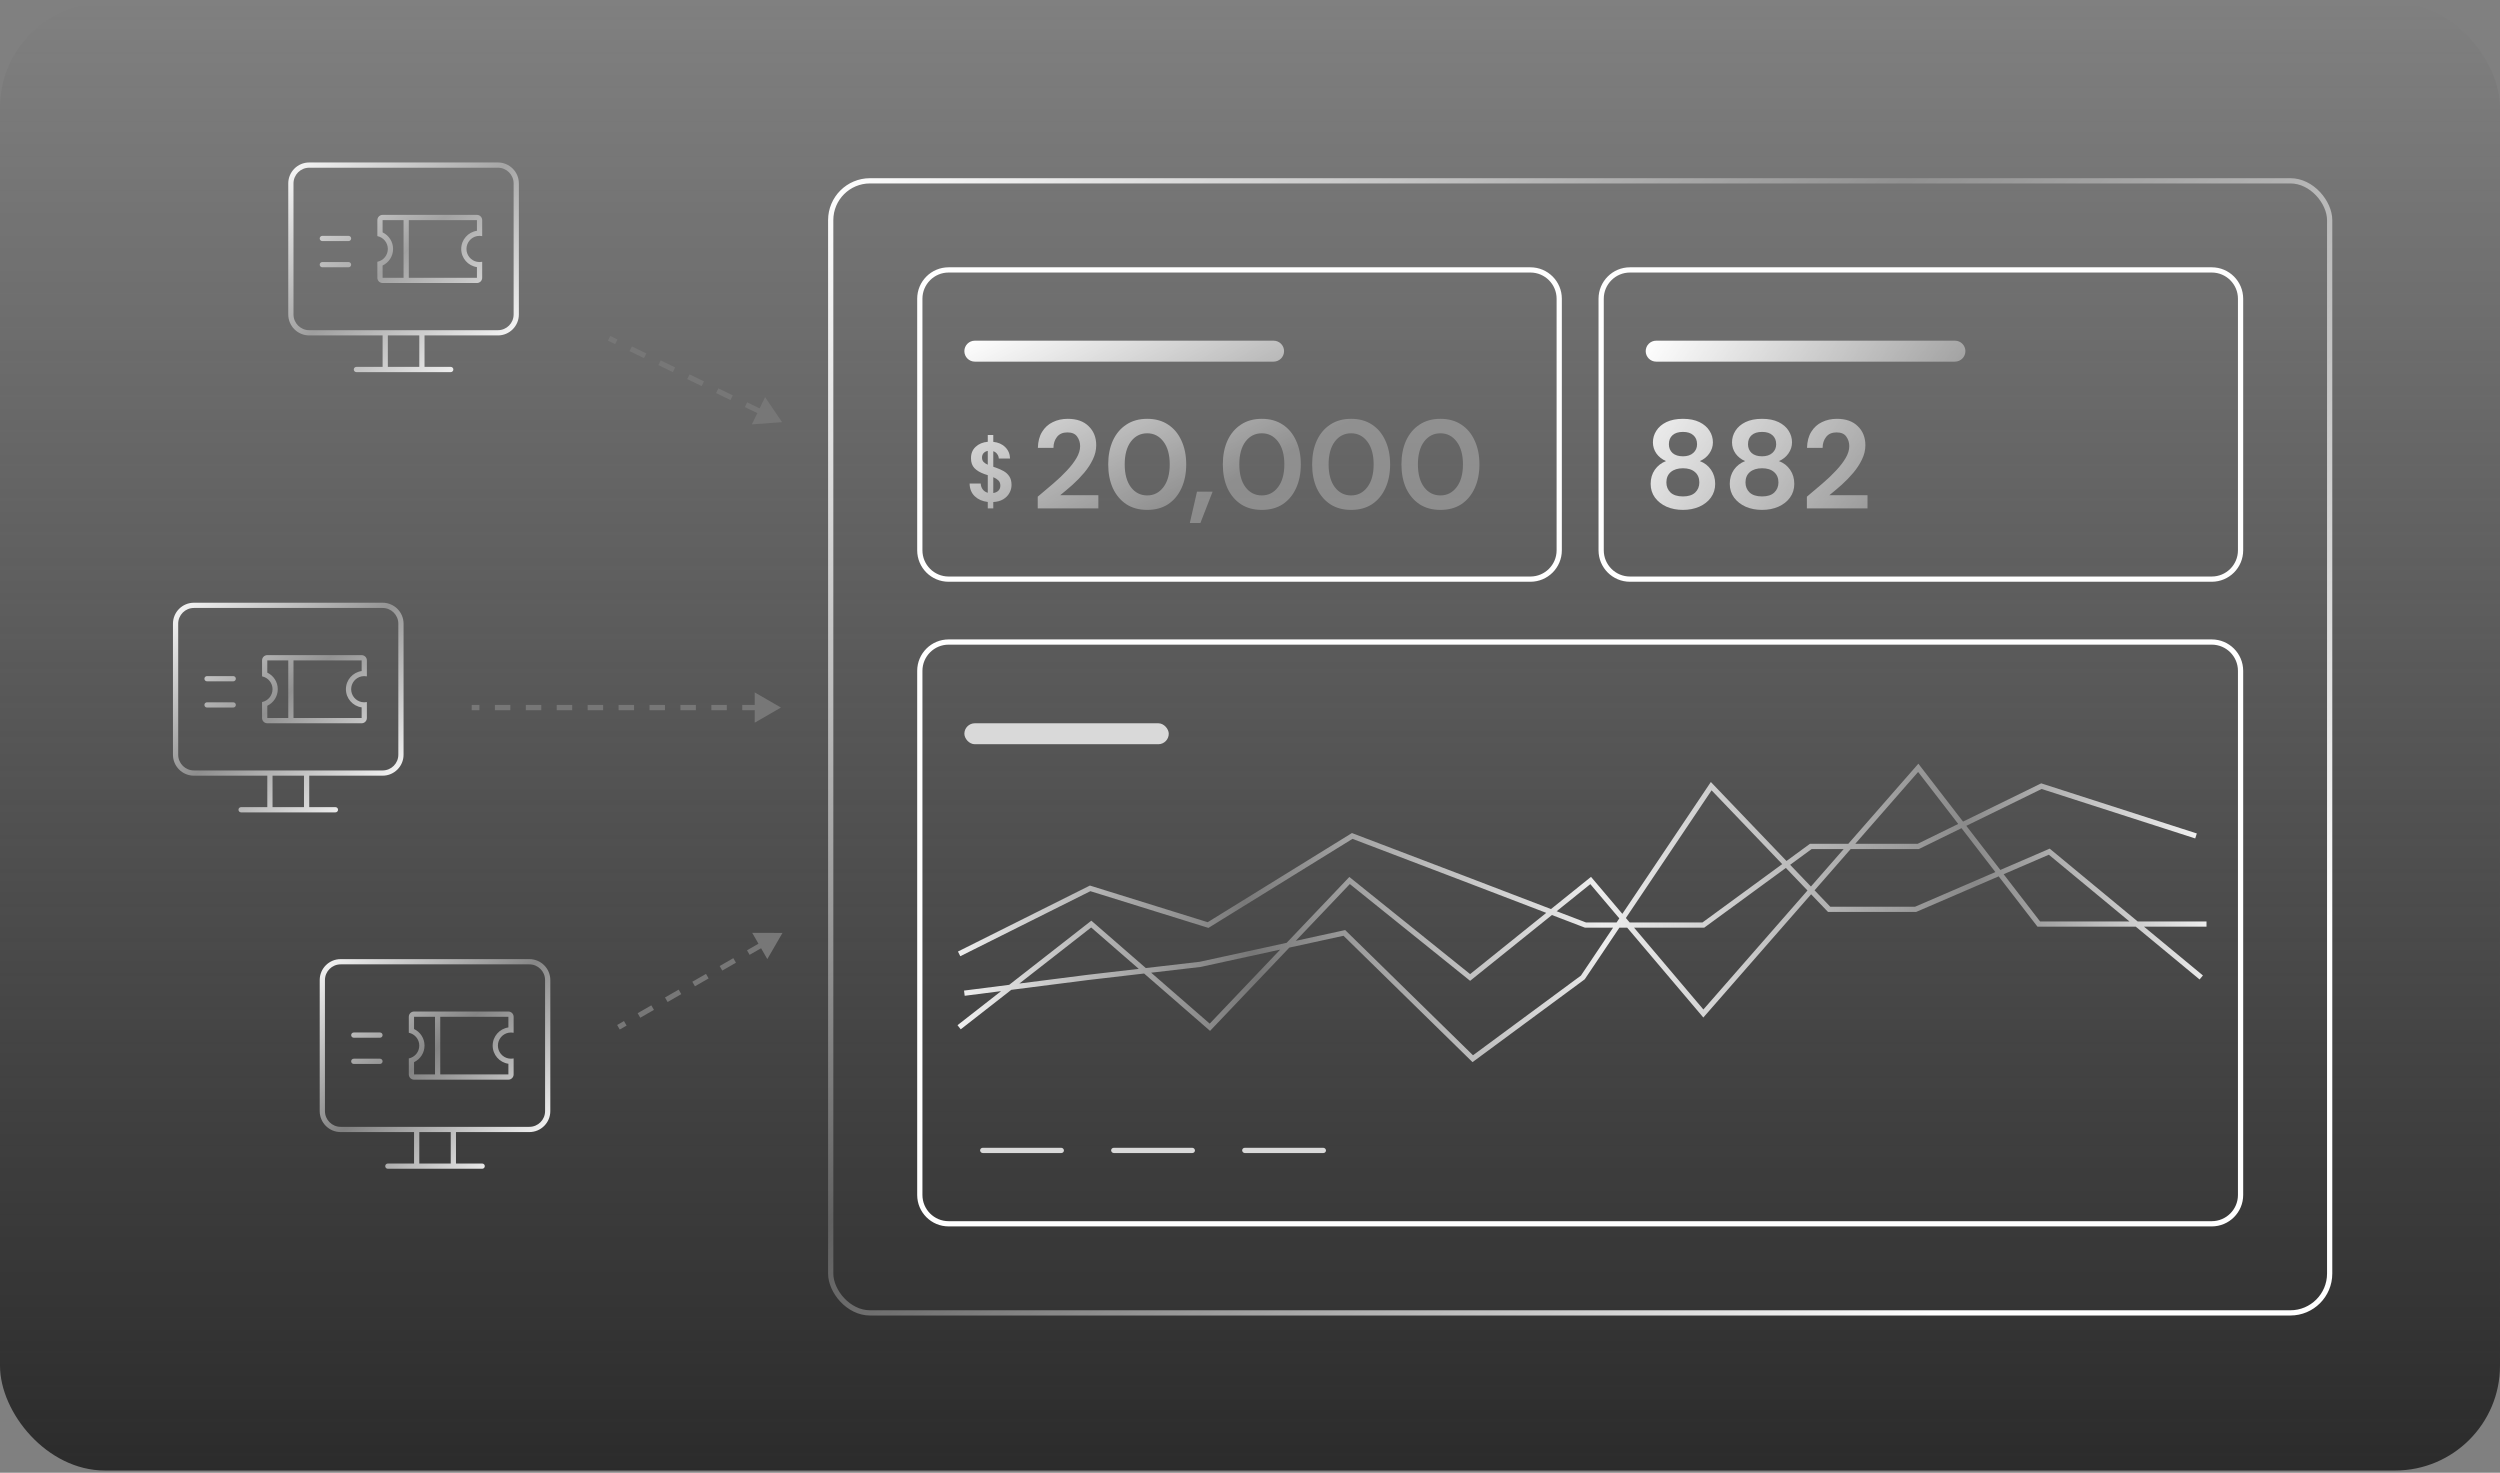 <svg width="477" height="281" viewBox="0 0 477 281" fill="none" xmlns="http://www.w3.org/2000/svg">
<rect x="0" y="0" width="477" height="281" fill="#808080" stroke="none"/>
<rect y="0.573" width="477" height="280" rx="20" fill="url(#paint0_linear_31033_14611)"/>
<rect x="158.5" y="34.5" width="286" height="216" rx="7.5" stroke="url(#paint1_linear_31033_14611)"/>
<path fill-rule="evenodd" clip-rule="evenodd" d="M292 52H181C178.239 52 176 54.239 176 57V105C176 107.761 178.239 110 181 110H292C294.761 110 297 107.761 297 105V57C297 54.239 294.761 52 292 52ZM181 51C177.686 51 175 53.686 175 57V105C175 108.314 177.686 111 181 111H292C295.314 111 298 108.314 298 105V57C298 53.686 295.314 51 292 51H181ZM422 123H181C178.239 123 176 125.239 176 128V228C176 230.761 178.239 233 181 233H422C424.761 233 427 230.761 427 228V128C427 125.239 424.761 123 422 123ZM181 122C177.686 122 175 124.686 175 128V228C175 231.314 177.686 234 181 234H422C425.314 234 428 231.314 428 228V128C428 124.686 425.314 122 422 122H181ZM311 52H422C424.761 52 427 54.239 427 57V105C427 107.761 424.761 110 422 110H311C308.239 110 306 107.761 306 105V57C306 54.239 308.239 52 311 52ZM305 57C305 53.686 307.686 51 311 51H422C425.314 51 428 53.686 428 57V105C428 108.314 425.314 111 422 111H311C307.686 111 305 108.314 305 105V57Z" fill="white"/>
<rect x="184" y="138" width="39" height="4" rx="2" fill="#D9D9D9"/>
<rect x="187" y="219" width="16" height="1" rx="0.5" fill="#D9D9D9"/>
<rect x="212" y="219" width="16" height="1" rx="0.5" fill="#D9D9D9"/>
<rect x="237" y="219" width="16" height="1" rx="0.5" fill="#D9D9D9"/>
<path fill-rule="evenodd" clip-rule="evenodd" d="M366.024 145.713L366.396 146.195L374.547 156.761L389.28 149.551L389.461 149.462L389.653 149.524L419.153 159.024L418.847 159.976L389.539 150.538L375.171 157.569L381.663 165.983L390.802 162.041L391.083 161.92L391.319 162.115L407.87 175.813H421V176.813H409.079L420.319 186.115L419.681 186.885L407.51 176.813H389H388.754L388.604 176.618L381.345 167.209L365.698 173.959L365.603 174H365.5H349H348.786L348.639 173.846L345.559 170.629L325.376 193.704L324.994 194.141L324.619 193.698L310.47 177H308.979L302.415 186.779L302.367 186.851L302.297 186.902L281.297 202.402L280.954 202.655L280.65 202.357L256.343 178.546L246.004 180.802L231.208 196.345L230.879 196.691L230.518 196.377L218.297 185.748L207.563 186.996L207.558 186.997L192.954 188.861L183.308 196.394L182.692 195.606L191.012 189.109L184.063 189.996L183.937 189.004L192.555 187.904L207.903 175.918L208.228 175.665L208.539 175.935L218.62 184.704L228.918 183.506L245.491 179.89L257.138 167.655L257.455 167.322L257.813 167.61L280.5 185.858L295.027 174.174L278.822 167.967L278.821 167.967L258.053 160.055L230.763 176.925L230.569 177.045L230.351 176.977L208.044 170.037L183.224 182.447L182.776 181.553L207.776 169.053L207.956 168.963L208.149 169.023L230.431 175.955L257.737 159.075L257.947 158.945L258.178 159.033L279.178 167.033L279.179 167.033L295.929 173.448L303.187 167.61L303.566 167.305L303.881 167.677L309.545 174.362L326.085 149.721L326.431 149.205L326.861 149.654L340.86 164.275L345.205 161.097L345.337 161H345.5H352.653L365.624 146.171L366.024 145.713ZM340.046 164.871L326.569 150.795L310.217 175.155L310.934 176H324.837L340.046 164.871ZM340.744 165.6L344.865 169.904L325.006 192.609L311.781 177H325H325.163L325.295 176.904L340.744 165.6ZM345.526 169.149L341.558 165.004L345.663 162H351.778L345.526 169.149ZM346.22 169.874L349.214 173H365.397L380.715 166.392L374.254 158.017L366.22 161.949L366.116 162H366H353.107L346.22 169.874ZM308.966 175.225L303.434 168.695L297.01 173.862L302.592 176H308.446L308.966 175.225ZM307.775 177H302.5H302.408L302.321 176.967L296.108 174.587L280.813 186.89L280.5 187.142L280.187 186.89L257.545 168.678L247.234 179.51L256.393 177.512L256.657 177.454L256.85 177.643L281.046 201.345L301.633 186.149L307.775 177ZM244.261 181.182L229.107 184.489L229.082 184.494L229.058 184.497L219.641 185.592L230.814 195.309L244.261 181.182ZM217.276 184.86L208.194 176.96L194.498 187.656L207.437 186.004L207.442 186.003L207.442 186.003L217.276 184.86ZM382.293 166.801L389.246 175.813H406.302L390.917 163.08L382.293 166.801ZM365.976 147.287L373.631 157.209L365.884 161H353.982L365.976 147.287Z" fill="url(#paint2_linear_31033_14611)"/>
<path fill-rule="evenodd" clip-rule="evenodd" d="M184 67C184 65.895 184.895 65 186 65H243C244.105 65 245 65.895 245 67C245 68.105 244.105 69 243 69H186C184.895 69 184 68.105 184 67ZM198 94.768V97H209.568V94.48H202.296C203.048 93.872 203.824 93.216 204.624 92.512C205.424 91.792 206.168 91.024 206.856 90.208C207.544 89.392 208.096 88.544 208.512 87.664C208.944 86.784 209.16 85.88 209.16 84.952C209.16 83.464 208.68 82.256 207.72 81.328C206.776 80.384 205.448 79.912 203.736 79.912C202.68 79.912 201.728 80.12 200.88 80.536C200.032 80.936 199.352 81.552 198.84 82.384C198.328 83.2 198.056 84.224 198.024 85.456H201C201 84.64 201.224 83.944 201.672 83.368C202.12 82.792 202.784 82.504 203.664 82.504C204.528 82.504 205.144 82.768 205.512 83.296C205.896 83.824 206.088 84.432 206.088 85.12C206.088 85.856 205.856 86.616 205.392 87.4C204.944 88.168 204.336 88.96 203.568 89.776C202.816 90.592 201.952 91.416 200.976 92.248C200.016 93.08 199.024 93.92 198 94.768ZM218.889 97.288C217.337 97.288 216.009 96.928 214.905 96.208C213.801 95.472 212.945 94.456 212.337 93.16C211.745 91.848 211.449 90.328 211.449 88.6C211.449 86.888 211.745 85.376 212.337 84.064C212.945 82.752 213.801 81.736 214.905 81.016C216.009 80.28 217.337 79.912 218.889 79.912C220.441 79.912 221.769 80.28 222.873 81.016C223.977 81.736 224.825 82.752 225.417 84.064C226.025 85.376 226.329 86.888 226.329 88.6C226.329 90.328 226.025 91.848 225.417 93.16C224.825 94.456 223.977 95.472 222.873 96.208C221.769 96.928 220.441 97.288 218.889 97.288ZM218.889 94.528C220.153 94.528 221.185 94 221.985 92.944C222.785 91.888 223.185 90.44 223.185 88.6C223.185 86.76 222.785 85.312 221.985 84.256C221.185 83.2 220.153 82.672 218.889 82.672C217.609 82.672 216.569 83.2 215.769 84.256C214.985 85.312 214.593 86.76 214.593 88.6C214.593 90.44 214.985 91.888 215.769 92.944C216.569 94 217.609 94.528 218.889 94.528ZM240.756 97.288C239.204 97.288 237.876 96.928 236.772 96.208C235.668 95.472 234.812 94.456 234.204 93.16C233.612 91.848 233.316 90.328 233.316 88.6C233.316 86.888 233.612 85.376 234.204 84.064C234.812 82.752 235.668 81.736 236.772 81.016C237.876 80.28 239.204 79.912 240.756 79.912C242.308 79.912 243.636 80.28 244.74 81.016C245.844 81.736 246.692 82.752 247.284 84.064C247.892 85.376 248.196 86.888 248.196 88.6C248.196 90.328 247.892 91.848 247.284 93.16C246.692 94.456 245.844 95.472 244.74 96.208C243.636 96.928 242.308 97.288 240.756 97.288ZM240.756 94.528C242.02 94.528 243.052 94 243.852 92.944C244.652 91.888 245.052 90.44 245.052 88.6C245.052 86.76 244.652 85.312 243.852 84.256C243.052 83.2 242.02 82.672 240.756 82.672C239.476 82.672 238.436 83.2 237.636 84.256C236.852 85.312 236.46 86.76 236.46 88.6C236.46 90.44 236.852 91.888 237.636 92.944C238.436 94 239.476 94.528 240.756 94.528ZM253.811 96.208C254.915 96.928 256.243 97.288 257.795 97.288C259.347 97.288 260.675 96.928 261.779 96.208C262.883 95.472 263.731 94.456 264.323 93.16C264.931 91.848 265.235 90.328 265.235 88.6C265.235 86.888 264.931 85.376 264.323 84.064C263.731 82.752 262.883 81.736 261.779 81.016C260.675 80.28 259.347 79.912 257.795 79.912C256.243 79.912 254.915 80.28 253.811 81.016C252.707 81.736 251.851 82.752 251.243 84.064C250.651 85.376 250.355 86.888 250.355 88.6C250.355 90.328 250.651 91.848 251.243 93.16C251.851 94.456 252.707 95.472 253.811 96.208ZM260.891 92.944C260.091 94 259.059 94.528 257.795 94.528C256.515 94.528 255.475 94 254.675 92.944C253.891 91.888 253.499 90.44 253.499 88.6C253.499 86.76 253.891 85.312 254.675 84.256C255.475 83.2 256.515 82.672 257.795 82.672C259.059 82.672 260.091 83.2 260.891 84.256C261.691 85.312 262.091 86.76 262.091 88.6C262.091 90.44 261.691 91.888 260.891 92.944ZM270.851 96.208C271.955 96.928 273.283 97.288 274.835 97.288C276.387 97.288 277.715 96.928 278.819 96.208C279.923 95.472 280.771 94.456 281.363 93.16C281.971 91.848 282.275 90.328 282.275 88.6C282.275 86.888 281.971 85.376 281.363 84.064C280.771 82.752 279.923 81.736 278.819 81.016C277.715 80.28 276.387 79.912 274.835 79.912C273.283 79.912 271.955 80.28 270.851 81.016C269.747 81.736 268.891 82.752 268.283 84.064C267.691 85.376 267.395 86.888 267.395 88.6C267.395 90.328 267.691 91.848 268.283 93.16C268.891 94.456 269.747 95.472 270.851 96.208ZM277.931 92.944C277.131 94 276.099 94.528 274.835 94.528C273.555 94.528 272.515 94 271.715 92.944C270.931 91.888 270.539 90.44 270.539 88.6C270.539 86.76 270.931 85.312 271.715 84.256C272.515 83.2 273.555 82.672 274.835 82.672C276.099 82.672 277.131 83.2 277.931 84.256C278.731 85.312 279.131 86.76 279.131 88.6C279.131 90.44 278.731 91.888 277.931 92.944ZM228.388 93.808L227.02 99.784H229.036L231.364 93.808H228.388ZM188.467 95.774V97H189.518V95.79C190.271 95.747 190.903 95.572 191.416 95.264C191.939 94.945 192.331 94.547 192.592 94.069C192.864 93.592 193 93.077 193 92.525C193 91.866 192.864 91.33 192.592 90.916C192.32 90.491 191.959 90.151 191.51 89.897C191.06 89.642 190.563 89.419 190.02 89.228C189.936 89.196 189.852 89.169 189.769 89.148L189.518 89.052V86.09C189.842 86.196 190.093 86.382 190.271 86.647C190.459 86.902 190.558 87.183 190.569 87.492H192.718C192.686 86.6 192.378 85.872 191.792 85.309C191.217 84.736 190.459 84.402 189.518 84.306V83H188.467V84.29C187.515 84.375 186.741 84.699 186.145 85.262C185.549 85.814 185.256 86.546 185.267 87.46C185.267 88.235 185.486 88.856 185.925 89.323C186.375 89.79 187.024 90.172 187.871 90.47C187.975 90.502 188.075 90.534 188.169 90.565C188.273 90.597 188.373 90.629 188.467 90.661V94.022C188.059 93.905 187.735 93.687 187.494 93.369C187.264 93.05 187.139 92.678 187.118 92.254H185C185.021 93.273 185.35 94.085 185.988 94.691C186.626 95.296 187.452 95.657 188.467 95.774ZM187.667 88.144C187.468 87.932 187.369 87.656 187.369 87.316C187.369 86.966 187.468 86.679 187.667 86.456C187.876 86.233 188.142 86.09 188.467 86.026V88.67C188.132 88.521 187.865 88.346 187.667 88.144ZM190.49 91.664C190.741 91.909 190.867 92.243 190.867 92.668C190.867 93.05 190.746 93.363 190.506 93.608C190.265 93.852 189.936 94.006 189.518 94.069V91.043C189.915 91.213 190.239 91.42 190.49 91.664Z" fill="url(#paint3_linear_31033_14611)"/>
<path fill-rule="evenodd" clip-rule="evenodd" d="M316 65C314.895 65 314 65.895 314 67C314 68.105 314.895 69 316 69H373C374.105 69 375 68.105 375 67C375 65.895 374.105 65 373 65H316ZM321.113 97.288C319.961 97.288 318.921 97.088 317.993 96.688C317.065 96.272 316.321 95.688 315.761 94.936C315.217 94.184 314.945 93.312 314.945 92.32C314.945 91.296 315.209 90.4 315.737 89.632C316.281 88.864 316.993 88.312 317.873 87.976C317.105 87.64 316.497 87.16 316.049 86.536C315.601 85.896 315.377 85.184 315.377 84.4C315.377 83.6 315.593 82.864 316.025 82.192C316.457 81.504 317.097 80.952 317.945 80.536C318.809 80.12 319.865 79.912 321.113 79.912C322.361 79.912 323.409 80.12 324.257 80.536C325.105 80.952 325.745 81.504 326.177 82.192C326.609 82.864 326.825 83.6 326.825 84.4C326.825 85.168 326.593 85.88 326.129 86.536C325.681 87.176 325.081 87.656 324.329 87.976C325.225 88.312 325.937 88.864 326.465 89.632C326.993 90.4 327.257 91.296 327.257 92.32C327.257 93.312 326.985 94.184 326.441 94.936C325.897 95.688 325.153 96.272 324.209 96.688C323.281 97.088 322.249 97.288 321.113 97.288ZM321.113 87.064C321.945 87.064 322.601 86.848 323.081 86.416C323.561 85.984 323.801 85.432 323.801 84.76C323.801 84.024 323.561 83.448 323.081 83.032C322.617 82.616 321.961 82.408 321.113 82.408C320.249 82.408 319.585 82.616 319.121 83.032C318.657 83.448 318.425 84.024 318.425 84.76C318.425 85.448 318.657 86.008 319.121 86.44C319.601 86.856 320.265 87.064 321.113 87.064ZM321.113 94.72C322.137 94.72 322.913 94.472 323.441 93.976C323.969 93.464 324.233 92.824 324.233 92.056C324.233 91.208 323.953 90.544 323.393 90.064C322.849 89.584 322.089 89.344 321.113 89.344C320.137 89.344 319.361 89.584 318.785 90.064C318.225 90.544 317.945 91.208 317.945 92.056C317.945 92.824 318.209 93.464 318.737 93.976C319.281 94.472 320.073 94.72 321.113 94.72ZM333.087 96.688C334.015 97.088 335.055 97.288 336.207 97.288C337.343 97.288 338.375 97.088 339.303 96.688C340.247 96.272 340.991 95.688 341.535 94.936C342.079 94.184 342.351 93.312 342.351 92.32C342.351 91.296 342.087 90.4 341.559 89.632C341.031 88.864 340.319 88.312 339.423 87.976C340.175 87.656 340.775 87.176 341.223 86.536C341.687 85.88 341.919 85.168 341.919 84.4C341.919 83.6 341.703 82.864 341.271 82.192C340.839 81.504 340.199 80.952 339.351 80.536C338.503 80.12 337.455 79.912 336.207 79.912C334.959 79.912 333.903 80.12 333.039 80.536C332.191 80.952 331.551 81.504 331.119 82.192C330.687 82.864 330.471 83.6 330.471 84.4C330.471 85.184 330.695 85.896 331.143 86.536C331.591 87.16 332.199 87.64 332.967 87.976C332.087 88.312 331.375 88.864 330.831 89.632C330.303 90.4 330.039 91.296 330.039 92.32C330.039 93.312 330.311 94.184 330.855 94.936C331.415 95.688 332.159 96.272 333.087 96.688ZM338.175 86.416C337.695 86.848 337.039 87.064 336.207 87.064C335.359 87.064 334.695 86.856 334.215 86.44C333.751 86.008 333.519 85.448 333.519 84.76C333.519 84.024 333.751 83.448 334.215 83.032C334.679 82.616 335.343 82.408 336.207 82.408C337.055 82.408 337.711 82.616 338.175 83.032C338.655 83.448 338.895 84.024 338.895 84.76C338.895 85.432 338.655 85.984 338.175 86.416ZM338.535 93.976C338.007 94.472 337.231 94.72 336.207 94.72C335.167 94.72 334.375 94.472 333.831 93.976C333.303 93.464 333.039 92.824 333.039 92.056C333.039 91.208 333.319 90.544 333.879 90.064C334.455 89.584 335.231 89.344 336.207 89.344C337.183 89.344 337.943 89.584 338.487 90.064C339.047 90.544 339.327 91.208 339.327 92.056C339.327 92.824 339.063 93.464 338.535 93.976ZM344.754 94.768V97H356.322V94.48H349.05C349.802 93.872 350.578 93.216 351.378 92.512C352.178 91.792 352.922 91.024 353.61 90.208C354.298 89.392 354.85 88.544 355.266 87.664C355.698 86.784 355.914 85.88 355.914 84.952C355.914 83.464 355.434 82.256 354.474 81.328C353.53 80.384 352.202 79.912 350.49 79.912C349.434 79.912 348.482 80.12 347.634 80.536C346.786 80.936 346.106 81.552 345.594 82.384C345.082 83.2 344.81 84.224 344.778 85.456H347.754C347.754 84.64 347.978 83.944 348.426 83.368C348.874 82.792 349.538 82.504 350.418 82.504C351.282 82.504 351.898 82.768 352.266 83.296C352.65 83.824 352.842 84.432 352.842 85.12C352.842 85.856 352.61 86.616 352.146 87.4C351.698 88.168 351.09 88.96 350.322 89.776C349.57 90.592 348.706 91.416 347.73 92.248C346.77 93.08 345.778 93.92 344.754 94.768Z" fill="url(#paint4_linear_31033_14611)"/>
<path d="M149.219 80.55L145.979 75.771L143.46 80.966L149.219 80.55ZM116.001 65L117.376 65.666L117.812 64.767L116.437 64.1L116.001 65ZM120.126 67L122.876 68.333L123.312 67.433L120.562 66.1L120.126 67ZM125.626 69.666L128.376 71L128.812 70.1L126.062 68.767L125.626 69.666ZM131.126 72.333L133.876 73.666L134.312 72.767L131.562 71.433L131.126 72.333ZM136.626 75L139.376 76.333L139.812 75.433L137.062 74.1L136.626 75ZM142.126 77.666L144.876 79L145.312 78.1L142.562 76.767L142.126 77.666Z" fill="#777777"/>
<path d="M149 135L144 132.113L144 137.887L149 135ZM90 135.5L91.475 135.5L91.475 134.5L90 134.5L90 135.5ZM94.425 135.5L97.375 135.5L97.375 134.5L94.425 134.5L94.425 135.5ZM100.325 135.5L103.275 135.5L103.275 134.5L100.325 134.5L100.325 135.5ZM106.225 135.5L109.175 135.5L109.175 134.5L106.225 134.5L106.225 135.5ZM112.125 135.5L115.075 135.5L115.075 134.5L112.125 134.5L112.125 135.5ZM118.025 135.5L120.975 135.5L120.975 134.5L118.025 134.5L118.025 135.5ZM123.925 135.5L126.875 135.5L126.875 134.5L123.925 134.5L123.925 135.5ZM129.825 135.5L132.775 135.5L132.775 134.5L129.825 134.5L129.825 135.5ZM135.725 135.5L138.675 135.5L138.675 134.5L135.725 134.5L135.725 135.5ZM141.625 135.5L144.575 135.5L144.575 134.5L141.625 134.5L141.625 135.5Z" fill="#777777"/>
<path d="M149.298 178L143.525 177.99L146.403 182.995L149.298 178ZM118.249 196.433L119.553 195.683L119.055 194.817L117.751 195.567L118.249 196.433ZM122.162 194.183L124.77 192.683L124.271 191.817L121.663 193.317L122.162 194.183ZM127.378 191.183L129.986 189.683L129.488 188.817L126.879 190.317L127.378 191.183ZM132.594 188.183L135.202 186.683L134.704 185.817L132.096 187.317L132.594 188.183ZM137.811 185.183L140.419 183.683L139.92 182.817L137.312 184.317L137.811 185.183ZM143.027 182.183L145.635 180.683L145.137 179.817L142.528 181.317L143.027 182.183Z" fill="#777777"/>
<path fill-rule="evenodd" clip-rule="evenodd" d="M95 32H59C57.343 32 56 33.343 56 35V60C56 61.657 57.343 63 59 63H95C96.657 63 98 61.657 98 60V35C98 33.343 96.657 32 95 32ZM59 31C56.791 31 55 32.791 55 35V60C55 62.209 56.791 64 59 64H73V70H68C67.724 70 67.5 70.224 67.5 70.5C67.5 70.776 67.724 71 68 71H86C86.276 71 86.5 70.776 86.5 70.5C86.5 70.224 86.276 70 86 70H81V64H95C97.209 64 99 62.209 99 60V35C99 32.791 97.209 31 95 31H59ZM80 64V70H74V64H80ZM91 42H78V53H91V50.965C89.304 50.722 88 49.263 88 47.5C88 45.737 89.304 44.278 91 44.035V42ZM78 41H77H73C72.448 41 72 41.448 72 42V45.05C73.141 45.282 74 46.291 74 47.5C74 48.709 73.141 49.718 72 49.95V53C72 53.552 72.448 54 73 54H77H78H91C91.552 54 92 53.552 92 53V50.964V49.95C91.838 49.983 91.671 50 91.5 50C91.329 50 91.162 49.983 91 49.95C89.859 49.718 89 48.709 89 47.5C89 46.291 89.859 45.282 91 45.05C91.162 45.017 91.329 45 91.5 45C91.671 45 91.838 45.017 92 45.05V44.036V42C92 41.448 91.552 41 91 41H78ZM73 50.663V53H77V42H73V44.337C74.182 44.899 75 46.103 75 47.5C75 48.897 74.182 50.101 73 50.663ZM67 45.5C67 45.224 66.776 45 66.5 45H61.5C61.224 45 61 45.224 61 45.5C61 45.776 61.224 46 61.5 46H66.5C66.776 46 67 45.776 67 45.5ZM66.5 50C66.776 50 67 50.224 67 50.5C67 50.776 66.776 51 66.5 51H61.5C61.224 51 61 50.776 61 50.5C61 50.224 61.224 50 61.5 50H66.5Z" fill="url(#paint5_linear_31033_14611)"/>
<path fill-rule="evenodd" clip-rule="evenodd" d="M73 116H37C35.343 116 34 117.343 34 119V144C34 145.657 35.343 147 37 147H73C74.657 147 76 145.657 76 144V119C76 117.343 74.657 116 73 116ZM37 115C34.791 115 33 116.791 33 119V144C33 146.209 34.791 148 37 148H51V154H46C45.724 154 45.5 154.224 45.5 154.5C45.5 154.776 45.724 155 46 155H64C64.276 155 64.5 154.776 64.5 154.5C64.5 154.224 64.276 154 64 154H59V148H73C75.209 148 77 146.209 77 144V119C77 116.791 75.209 115 73 115H37ZM58 148V154H52V148H58ZM69 126H56V137H69V134.965C67.304 134.722 66 133.263 66 131.5C66 129.737 67.304 128.278 69 128.035V126ZM56 125H55H51C50.448 125 50 125.448 50 126V129.05C51.141 129.282 52 130.291 52 131.5C52 132.709 51.141 133.718 50 133.95V137C50 137.552 50.448 138 51 138H55H56H69C69.552 138 70 137.552 70 137V134.964V133.95C69.838 133.983 69.671 134 69.5 134C69.329 134 69.162 133.983 69 133.95C67.859 133.718 67 132.709 67 131.5C67 130.291 67.859 129.282 69 129.05C69.162 129.017 69.329 129 69.5 129C69.671 129 69.838 129.017 70 129.05V128.036V126C70 125.448 69.552 125 69 125H56ZM51 134.663V137H55V126H51V128.337C52.182 128.899 53 130.103 53 131.5C53 132.897 52.182 134.101 51 134.663ZM45 129.5C45 129.224 44.776 129 44.5 129H39.5C39.224 129 39 129.224 39 129.5C39 129.776 39.224 130 39.5 130H44.5C44.776 130 45 129.776 45 129.5ZM44.5 134C44.776 134 45 134.224 45 134.5C45 134.776 44.776 135 44.5 135H39.5C39.224 135 39 134.776 39 134.5C39 134.224 39.224 134 39.5 134H44.5Z" fill="url(#paint6_linear_31033_14611)"/>
<path fill-rule="evenodd" clip-rule="evenodd" d="M101 184H65C63.343 184 62 185.343 62 187V212C62 213.657 63.343 215 65 215H101C102.657 215 104 213.657 104 212V187C104 185.343 102.657 184 101 184ZM65 183C62.791 183 61 184.791 61 187V212C61 214.209 62.791 216 65 216H79V222H74C73.724 222 73.5 222.224 73.5 222.5C73.5 222.776 73.724 223 74 223H92C92.276 223 92.5 222.776 92.5 222.5C92.5 222.224 92.276 222 92 222H87V216H101C103.209 216 105 214.209 105 212V187C105 184.791 103.209 183 101 183H65ZM86 216V222H80V216H86ZM97 194H84V205H97V202.965C95.304 202.722 94 201.263 94 199.5C94 197.737 95.304 196.278 97 196.035V194ZM84 193H83H79C78.448 193 78 193.448 78 194V197.05C79.141 197.282 80 198.291 80 199.5C80 200.709 79.141 201.718 78 201.95V205C78 205.552 78.448 206 79 206H83H84H97C97.552 206 98 205.552 98 205V202.964V201.95C97.838 201.983 97.671 202 97.5 202C97.329 202 97.162 201.983 97 201.95C95.859 201.718 95 200.709 95 199.5C95 198.291 95.859 197.282 97 197.05C97.162 197.017 97.329 197 97.5 197C97.671 197 97.838 197.017 98 197.05V196.036V194C98 193.448 97.552 193 97 193H84ZM79 202.663V205H83V194H79V196.337C80.182 196.899 81 198.103 81 199.5C81 200.897 80.182 202.101 79 202.663ZM73 197.5C73 197.224 72.776 197 72.5 197H67.5C67.224 197 67 197.224 67 197.5C67 197.776 67.224 198 67.5 198H72.5C72.776 198 73 197.776 73 197.5ZM72.5 202C72.776 202 73 202.224 73 202.5C73 202.776 72.776 203 72.5 203H67.5C67.224 203 67 202.776 67 202.5C67 202.224 67.224 202 67.5 202H72.5Z" fill="url(#paint7_linear_31033_14611)"/>
<defs>
<linearGradient id="paint0_linear_31033_14611" x1="238.5" y1="0.573" x2="238.5" y2="280.573" gradientUnits="userSpaceOnUse">
<stop stop-color="#2B2B2B" stop-opacity="0"/>
<stop offset="1" stop-color="#2B2B2B"/>
</linearGradient>
<linearGradient id="paint1_linear_31033_14611" x1="158" y1="34" x2="368" y2="251" gradientUnits="userSpaceOnUse">
<stop stop-color="white"/>
<stop offset="0.475" stop-color="white" stop-opacity="0.2"/>
<stop offset="1" stop-color="white"/>
</linearGradient>
<linearGradient id="paint2_linear_31033_14611" x1="175.501" y1="192" x2="424.513" y2="153.845" gradientUnits="userSpaceOnUse">
<stop stop-color="white"/>
<stop offset="0.255" stop-color="white" stop-opacity="0.25"/>
<stop offset="0.52" stop-color="#ECECEC"/>
<stop offset="0.805" stop-color="white" stop-opacity="0.33"/>
<stop offset="1" stop-color="white"/>
</linearGradient>
<linearGradient id="paint3_linear_31033_14611" x1="184" y1="65" x2="205.312" y2="106.932" gradientUnits="userSpaceOnUse">
<stop stop-color="white"/>
<stop offset="1" stop-color="white" stop-opacity="0.27"/>
</linearGradient>
<linearGradient id="paint4_linear_31033_14611" x1="314" y1="65" x2="364.5" y2="99.5" gradientUnits="userSpaceOnUse">
<stop stop-color="white"/>
<stop offset="1" stop-color="white" stop-opacity="0.27"/>
</linearGradient>
<linearGradient id="paint5_linear_31033_14611" x1="52" y1="31" x2="90" y2="74.5" gradientUnits="userSpaceOnUse">
<stop stop-color="white"/>
<stop offset="0.511" stop-color="white" stop-opacity="0.34"/>
<stop offset="1" stop-color="white"/>
</linearGradient>
<linearGradient id="paint6_linear_31033_14611" x1="30" y1="115" x2="68" y2="158.5" gradientUnits="userSpaceOnUse">
<stop stop-color="white"/>
<stop offset="0.511" stop-color="white" stop-opacity="0.34"/>
<stop offset="1" stop-color="white"/>
</linearGradient>
<linearGradient id="paint7_linear_31033_14611" x1="58" y1="183" x2="96" y2="226.5" gradientUnits="userSpaceOnUse">
<stop stop-color="white"/>
<stop offset="0.511" stop-color="white" stop-opacity="0.34"/>
<stop offset="1" stop-color="white"/>
</linearGradient>
</defs>
</svg>
